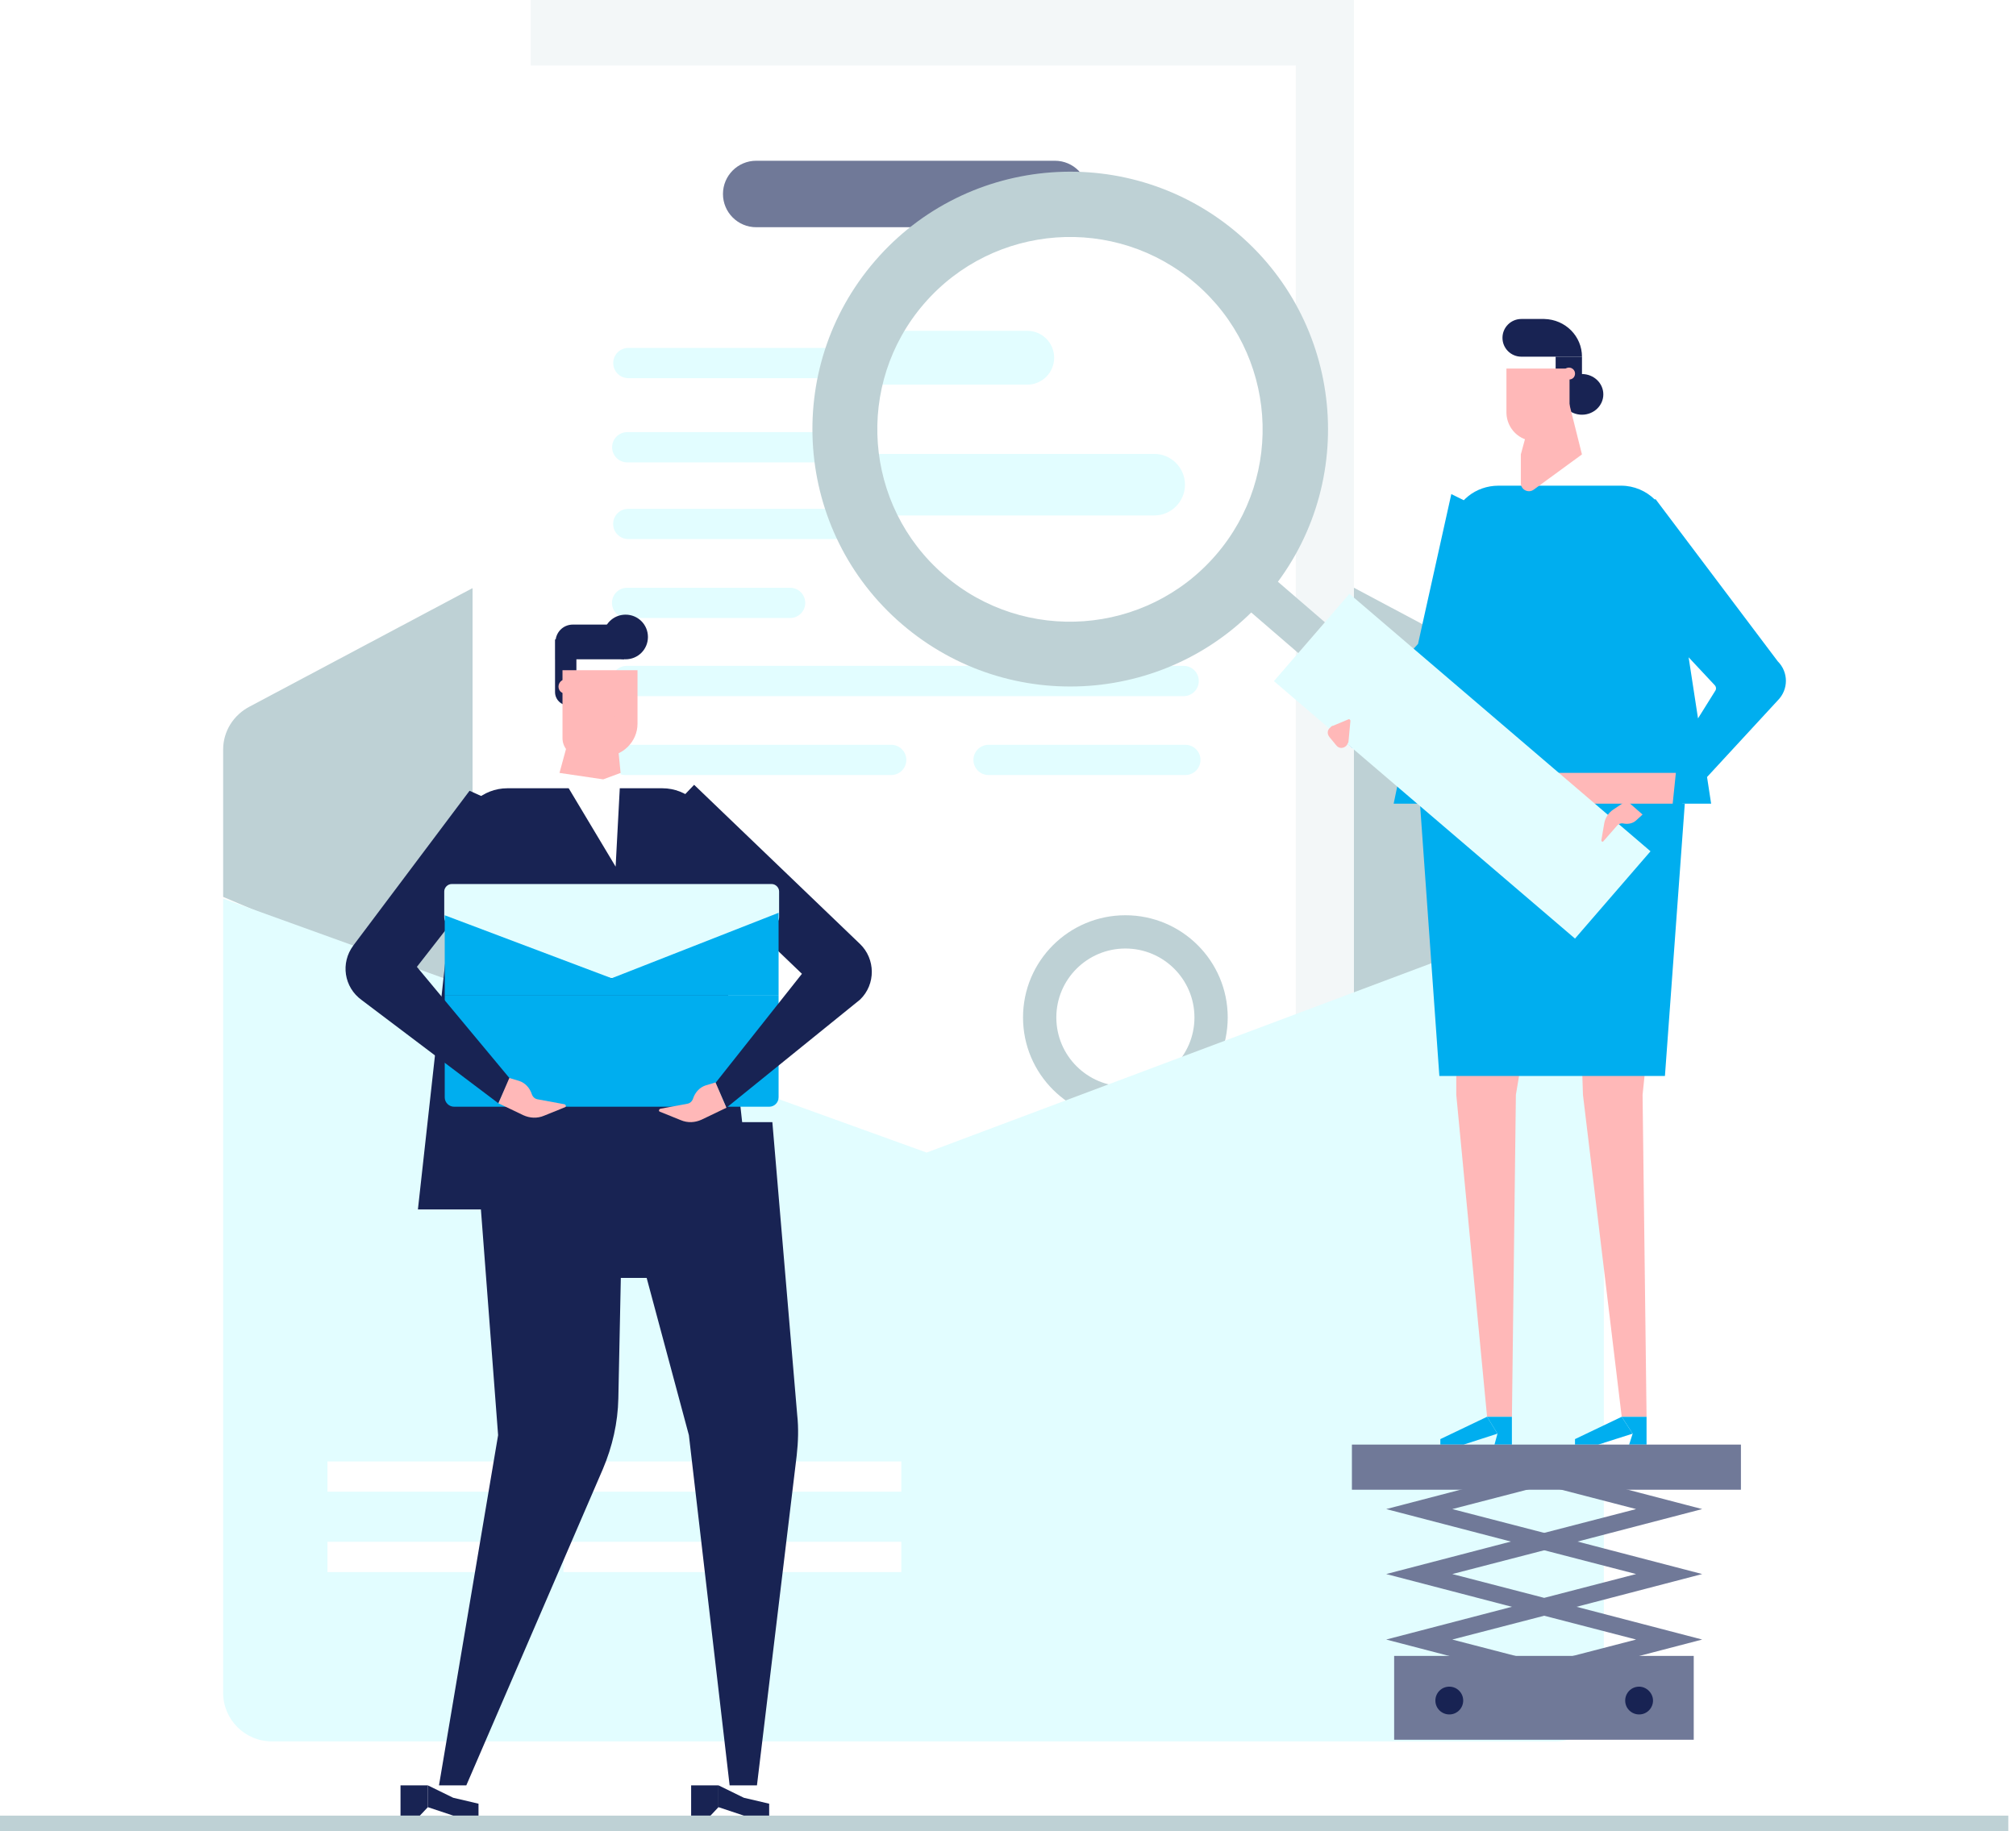 <svg width="262" height="238" viewBox="0 0 262 238" fill="none" xmlns="http://www.w3.org/2000/svg">
<path d="M119.846 155.205L208.433 116.58V97.43C208.433 95.044 207.078 92.852 204.947 91.82L117.07 45.071C115.262 44.168 122.171 44.168 120.427 45.071L32.487 91.82C30.356 92.916 29 95.044 29 97.43V116.58L119.846 155.205Z" fill="#BED1D5"/>
<path d="M175.957 0H68.969V176.807H175.957V0Z" fill="#F3F7F8"/>
<path d="M168.402 8.512H61.414V185.318H168.402V8.512Z" fill="white"/>
<path d="M141.414 25.215C141.414 22.829 139.48 20.895 137.094 20.895H98.277C95.891 20.895 93.957 22.829 93.957 25.215V25.215C93.957 27.601 95.891 29.535 98.277 29.535H137.094C139.48 29.535 141.414 27.601 141.414 25.215V25.215Z" fill="#707998"/>
<path d="M79.531 78.366C79.531 79.452 80.412 80.332 81.498 80.332H102.681C103.768 80.332 104.648 79.452 104.648 78.366V78.366C104.648 77.279 103.768 76.399 102.681 76.399H81.498C80.412 76.399 79.531 77.279 79.531 78.366V78.366Z" fill="#E2FDFF"/>
<path d="M79.551 58.135C79.551 59.221 80.431 60.102 81.517 60.102H110.255C111.341 60.102 112.222 59.221 112.222 58.135V58.135C112.222 57.049 111.341 56.169 110.255 56.169H81.517C80.431 56.169 79.551 57.049 79.551 58.135V58.135Z" fill="#E2FDFF"/>
<path d="M79.684 68.104C79.684 69.191 80.564 70.071 81.65 70.071H154.036C155.122 70.071 156.002 69.191 156.002 68.104V68.104C156.002 67.018 155.122 66.138 154.036 66.138H81.65C80.564 66.138 79.684 67.018 79.684 68.104V68.104Z" fill="#E2FDFF"/>
<path d="M79.695 47.19C79.695 48.276 80.576 49.157 81.662 49.157H130.351C131.437 49.157 132.318 48.276 132.318 47.19V47.19C132.318 46.104 131.437 45.224 130.351 45.224H81.662C80.576 45.224 79.695 46.104 79.695 47.19V47.19Z" fill="#E2FDFF"/>
<path d="M79.305 98.777C79.305 99.863 80.185 100.744 81.271 100.744H115.82C116.906 100.744 117.787 99.863 117.787 98.777V98.777C117.787 97.691 116.906 96.811 115.82 96.811H81.271C80.185 96.811 79.305 97.691 79.305 98.777V98.777Z" fill="#E2FDFF"/>
<path d="M126.508 98.777C126.508 99.863 127.388 100.744 128.475 100.744H154.048C155.135 100.744 156.015 99.863 156.015 98.777V98.777C156.015 97.691 155.135 96.811 154.048 96.811H128.475C127.388 96.811 126.508 97.691 126.508 98.777V98.777Z" fill="#E2FDFF"/>
<path d="M79.477 88.518C79.477 89.605 80.357 90.485 81.443 90.485H153.828C154.915 90.485 155.795 89.605 155.795 88.518V88.518C155.795 87.432 154.915 86.552 153.828 86.552H81.443C80.357 86.552 79.477 87.432 79.477 88.518V88.518Z" fill="#E2FDFF"/>
<path d="M146.254 145.534C153.6 145.534 159.555 139.587 159.555 132.252C159.555 124.915 153.6 118.968 146.254 118.968C138.908 118.968 132.953 124.915 132.953 132.252C132.953 139.587 138.908 145.534 146.254 145.534Z" fill="#BED1D5"/>
<path d="M146.256 141.218C151.213 141.218 155.231 137.204 155.231 132.255C155.231 127.304 151.213 123.292 146.256 123.292C141.299 123.292 137.281 127.304 137.281 132.255C137.281 137.204 141.299 141.218 146.256 141.218Z" fill="white"/>
<path d="M120.427 149.815L29 116.8V220.034C29 223.517 31.841 226.354 35.328 226.354H202.105C205.592 226.354 208.433 223.517 208.433 220.034V116.8L120.427 149.815Z" fill="#E2FDFF"/>
<path d="M117.134 189.963H42.559V193.897H117.134V189.963Z" fill="white"/>
<path d="M65.803 200.408H42.559V204.341H65.803V200.408Z" fill="white"/>
<path d="M117.132 200.408H73.227V204.341H117.132V200.408Z" fill="white"/>
<g filter="url(#filter0_i_2678_5833)">
<path fill-rule="evenodd" clip-rule="evenodd" d="M218.653 100.463H222.379L221.848 97.001L231.032 87.048C232.452 85.629 232.452 83.372 231.032 81.954L215.148 60.868L215.06 60.933C213.924 59.818 212.368 59.131 210.693 59.131H194.744C191.774 59.131 189.257 61.13 188.675 64.031L181.121 100.463H213.759L211.468 104.135L213.599 105.94L218.653 100.463ZM219.454 81.438L222.832 85.049C223.026 85.242 223.09 85.564 222.896 85.823L220.675 89.381L219.454 81.438Z" fill="#00AEEF"/>
</g>
<path d="M175.764 97.237L173.633 95.367L184.287 83.696L188.613 64.223L194.618 67.189L190.808 87.436L175.764 97.237Z" fill="#00AEEF"/>
<path d="M217.797 100.462L213.47 142.311L213.988 184.159H210.759L205.723 142.311L204.69 110.715H202.3L197.005 142.311L196.49 184.159H193.261L189.258 142.311V100.462H217.797Z" fill="#FFB8B8"/>
<path d="M187.188 187.771H190.222L194.613 186.352L193.257 184.159L187.188 187.061V187.771Z" fill="#00AEEF"/>
<path d="M194.226 187.771H196.486V184.159H193.258L194.614 186.352L194.226 187.771Z" fill="#00AEEF"/>
<path d="M204.688 187.771H207.722L212.178 186.352L210.757 184.159L204.688 187.061V187.771Z" fill="#00AEEF"/>
<path d="M211.726 187.771H213.986V184.159H210.758L212.179 186.352L211.726 187.771Z" fill="#00AEEF"/>
<g filter="url(#filter1_i_2678_5833)">
<path d="M216.375 135.862H187.06L184.543 100.462H218.957L216.375 135.862Z" fill="#00AEEF"/>
</g>
<path d="M205.592 53.906C207.126 53.906 208.369 52.722 208.369 51.262C208.369 49.802 207.126 48.619 205.592 48.619C204.059 48.619 202.816 49.802 202.816 51.262C202.816 52.722 204.059 53.906 205.592 53.906Z" fill="#182353"/>
<path d="M205.594 46.364H202.172V50.362H205.594V46.364Z" fill="#182353"/>
<path d="M204.691 48.556C204.691 49.007 204.368 49.33 203.915 49.33C203.464 49.33 203.141 49.007 203.141 48.556C203.141 48.105 203.464 47.782 203.915 47.782C204.303 47.782 204.691 48.105 204.691 48.556Z" fill="#FFB8B8"/>
<path d="M203.265 49.781H200.166L197.648 59.067V62.806C197.648 63.645 198.617 64.16 199.327 63.645L205.59 59.067L203.265 49.781Z" fill="#FFB8B8"/>
<g filter="url(#filter2_i_2678_5833)">
<path d="M199.457 53.323H201.976C203.074 53.323 203.978 52.421 203.978 51.325V43.909H195.777V49.712C195.842 51.711 197.456 53.323 199.457 53.323Z" fill="#FFB8B8"/>
</g>
<path d="M205.593 46.363H197.716C196.359 46.363 195.262 45.267 195.262 43.913C195.262 42.559 196.359 41.462 197.716 41.462H200.686C203.462 41.527 205.593 43.719 205.593 46.363Z" fill="#182353"/>
<path d="M158.497 75.181C169.113 64.58 169.113 47.392 158.497 36.791C147.882 26.189 130.671 26.189 120.055 36.791C109.44 47.392 109.44 64.58 120.055 75.181C130.671 85.782 147.882 85.782 158.497 75.181Z" fill="white"/>
<path d="M214.501 110.653L204.687 122.001L165.559 88.536L175.374 77.187L214.501 110.653Z" fill="#E2FDFF"/>
<path d="M161.726 71.865L158.266 75.867L168.723 84.886L172.183 80.884L161.726 71.865Z" fill="#BED1D5"/>
<path d="M137 46.5C137 44.567 135.433 43 133.5 43H112.5C110.567 43 109 44.567 109 46.5V46.5C109 48.433 110.567 50 112.5 50H133.5C135.433 50 137 48.433 137 46.5V46.5Z" fill="#E2FDFF"/>
<path d="M154 63C154 60.791 152.209 59 150 59H114C111.791 59 110 60.791 110 63V63C110 65.209 111.791 67 114 67H150C152.209 67 154 65.209 154 63V63Z" fill="#E2FDFF"/>
<path d="M164.461 77.635C152.388 91.627 131.21 93.175 117.198 81.117C103.187 69.059 101.638 47.909 113.712 33.917C125.786 19.924 146.964 18.377 160.975 30.435C174.986 42.493 176.536 63.707 164.461 77.635ZM120.104 39.462C111.064 49.908 112.227 65.706 122.686 74.733C133.146 83.76 148.966 82.6 158.005 72.154C167.044 61.708 165.882 45.91 155.422 36.883C144.962 27.855 129.143 29.016 120.104 39.462Z" fill="#BED1D5"/>
<path d="M211.403 104.071L209.66 105.231C209.078 105.618 208.627 106.263 208.497 106.972L208.109 109.229C208.109 109.358 208.239 109.487 208.368 109.358L210.176 107.295C210.37 107.101 210.628 106.972 210.951 107.037C211.597 107.166 212.242 107.037 212.694 106.585L213.469 105.876L211.403 104.071Z" fill="#FFB8B8"/>
<path d="M174.919 96.983C174.533 97.305 174.016 97.305 173.692 96.918L172.789 95.822C172.467 95.435 172.467 94.919 172.853 94.597L172.983 94.468C173.047 94.403 173.112 94.339 173.241 94.339L175.243 93.501C175.372 93.436 175.501 93.565 175.501 93.694L175.243 96.467C175.113 96.725 175.049 96.853 174.919 96.983Z" fill="#FFB8B8"/>
<path d="M200.685 201.508L180.152 196.156L200.685 190.803L221.218 196.156L200.685 201.508ZM188.74 196.156L200.685 199.25L212.63 196.156L200.685 193.061L188.74 196.156Z" fill="#707998"/>
<path d="M200.685 209.954L180.152 204.601L200.685 199.25L221.218 204.601L200.685 209.954ZM188.74 204.601L200.685 207.697L212.63 204.601L200.685 201.508L188.74 204.601Z" fill="#707998"/>
<path d="M200.685 218.466L180.152 213.114L200.685 207.763L221.218 213.114L200.685 218.466ZM188.74 213.114L200.685 216.21L212.63 213.114L200.685 210.019L188.74 213.114Z" fill="#707998"/>
<path d="M220.118 215.241H181.184V226.139H220.118V215.241Z" fill="#707998"/>
<path d="M190.158 221.045C190.158 222.012 189.384 222.85 188.351 222.85C187.382 222.85 186.543 222.076 186.543 221.045C186.543 220.078 187.317 219.239 188.351 219.239C189.384 219.239 190.158 220.078 190.158 221.045Z" fill="#182353"/>
<path d="M214.826 221.045C214.826 222.012 214.052 222.85 213.019 222.85C212.05 222.85 211.211 222.076 211.211 221.045C211.211 220.078 211.985 219.239 213.019 219.239C213.987 219.239 214.826 220.078 214.826 221.045Z" fill="#182353"/>
<path d="M226.251 187.773H175.695V193.641H226.251V187.773Z" fill="#707998"/>
<path d="M74.909 83.116H72.133V89.951C72.133 90.918 72.908 91.692 73.876 91.692H74.909V83.116Z" fill="#182353"/>
<g filter="url(#filter3_i_2678_5833)">
<path d="M56.635 145.861L59.734 186.548L52.051 232.071H55.602L73.358 190.933C74.585 188.031 75.295 184.936 75.36 181.776L75.683 166.108H79.04L84.528 186.548L89.823 232.071H93.374L98.539 189.191C98.733 187.45 98.798 185.645 98.604 183.904L95.376 145.861H56.635Z" fill="#182353"/>
</g>
<path d="M62.187 236H58.895L55.602 234.904V232.067L58.895 233.679L62.187 234.452V236Z" fill="#182353"/>
<path d="M54.569 236H52.051V232.067H55.602V234.904L54.569 236Z" fill="#182353"/>
<path d="M99.961 236H96.668L93.375 234.904V232.067L96.668 233.679L99.961 234.452V236Z" fill="#182353"/>
<path d="M92.338 236H89.82V232.067H93.371V234.904L92.338 236Z" fill="#182353"/>
<g filter="url(#filter4_i_2678_5833)">
<path d="M78.525 94.335H75.491C74.135 94.335 73.102 93.239 73.102 91.95V83.116H82.851V90.08C82.851 92.401 80.914 94.335 78.525 94.335Z" fill="#FFB8B8"/>
</g>
<g filter="url(#filter5_i_2678_5833)">
<path d="M54.312 155.206H97.702L92.278 106.008C91.955 102.848 89.243 100.462 86.08 100.462H65.935C62.771 100.462 60.059 102.848 59.736 106.008L57.347 127.802L54.312 155.206Z" fill="#182353"/>
</g>
<path d="M80.653 100.462L80.007 112.649L72.711 100.462H80.653Z" fill="white"/>
<path d="M75.1 91.697L79.684 90.665L80.653 100.467L78.393 101.305L72.711 100.467L75.1 91.697Z" fill="#FFB8B8"/>
<path d="M78.394 82.797C78.394 84.409 79.686 85.698 81.3 85.698C82.914 85.698 84.206 84.409 84.206 82.797C84.206 81.185 82.914 79.895 81.3 79.895C79.686 79.895 78.394 81.185 78.394 82.797Z" fill="#182353"/>
<path d="M72.195 85.699H81.106V81.185H74.455C73.164 81.185 72.195 82.217 72.195 83.442V85.699Z" fill="#182353"/>
<path d="M72.582 89.245C72.582 89.761 72.969 90.147 73.486 90.147C74.002 90.147 74.39 89.761 74.39 89.245C74.39 88.729 74.002 88.342 73.486 88.342C73.034 88.278 72.582 88.729 72.582 89.245Z" fill="#FFB8B8"/>
<path d="M101.186 129.414H57.797V142.632C57.797 143.342 58.378 143.858 59.024 143.858H99.959C100.67 143.858 101.186 143.278 101.186 142.632V129.414Z" fill="#00AEEF"/>
<path d="M94.406 143.989L111.775 129.932C113.841 127.933 113.776 124.645 111.775 122.71L90.209 102.012L84.656 107.815L104.22 126.579L92.986 140.765L94.406 143.989Z" fill="#182353"/>
<path d="M64.768 143.409L66.253 140.185L54.179 125.677L69.159 106.462L61.023 102.786L45.915 122.904C44.236 125.161 44.688 128.321 47.012 129.997L64.768 143.409Z" fill="#182353"/>
<path d="M94.409 143.989L91.181 145.537C90.342 145.923 89.373 145.988 88.469 145.6L85.758 144.505C85.564 144.44 85.628 144.182 85.822 144.118L89.309 143.473C89.696 143.409 89.954 143.151 90.084 142.763C90.342 141.99 90.923 141.345 91.698 141.087L92.989 140.7L94.409 143.989Z" fill="#FFB8B8"/>
<path d="M64.773 143.409L68.002 144.956C68.841 145.342 69.81 145.407 70.714 145.021L73.425 143.924C73.619 143.86 73.555 143.602 73.361 143.537L69.874 142.893C69.487 142.828 69.229 142.57 69.1 142.184C68.841 141.41 68.26 140.765 67.485 140.507L66.194 140.121L64.773 143.409Z" fill="#FFB8B8"/>
<path d="M79.816 127.097L100.543 120.198C100.93 120.069 101.253 119.682 101.253 119.23V115.877C101.253 115.362 100.801 114.91 100.284 114.91H58.703C58.186 114.91 57.734 115.362 57.734 115.877V119.23C57.734 119.682 57.993 120.069 58.445 120.198L79.171 127.097C79.365 127.162 79.558 127.162 79.816 127.097Z" fill="#E2FDFF"/>
<path d="M79.492 127.158L57.797 118.969V129.415H101.186V118.647L79.492 127.158Z" fill="#00AEEF"/>
<path d="M261 236H0V238H261V236Z" fill="#BED1D5"/>
<defs>
<filter id="filter0_i_2678_5833" x="181.121" y="59.131" width="50.977" height="50.81" filterUnits="userSpaceOnUse" color-interpolation-filters="sRGB">
<feFlood flood-opacity="0" result="BackgroundImageFix"/>
<feBlend mode="normal" in="SourceGraphic" in2="BackgroundImageFix" result="shape"/>
<feColorMatrix in="SourceAlpha" type="matrix" values="0 0 0 0 0 0 0 0 0 0 0 0 0 0 0 0 0 0 127 0" result="hardAlpha"/>
<feOffset dy="4"/>
<feGaussianBlur stdDeviation="2"/>
<feComposite in2="hardAlpha" operator="arithmetic" k2="-1" k3="1"/>
<feColorMatrix type="matrix" values="0 0 0 0 0 0 0 0 0 0 0 0 0 0 0 0 0 0 0.1 0"/>
<feBlend mode="normal" in2="shape" result="effect1_innerShadow_2678_5833"/>
</filter>
<filter id="filter1_i_2678_5833" x="184.543" y="100.462" width="34.414" height="39.4" filterUnits="userSpaceOnUse" color-interpolation-filters="sRGB">
<feFlood flood-opacity="0" result="BackgroundImageFix"/>
<feBlend mode="normal" in="SourceGraphic" in2="BackgroundImageFix" result="shape"/>
<feColorMatrix in="SourceAlpha" type="matrix" values="0 0 0 0 0 0 0 0 0 0 0 0 0 0 0 0 0 0 127 0" result="hardAlpha"/>
<feOffset dy="4"/>
<feGaussianBlur stdDeviation="2"/>
<feComposite in2="hardAlpha" operator="arithmetic" k2="-1" k3="1"/>
<feColorMatrix type="matrix" values="0 0 0 0 0 0 0 0 0 0 0 0 0 0 0 0 0 0 0.1 0"/>
<feBlend mode="normal" in2="shape" result="effect1_innerShadow_2678_5833"/>
</filter>
<filter id="filter2_i_2678_5833" x="195.777" y="43.909" width="8.199" height="13.414" filterUnits="userSpaceOnUse" color-interpolation-filters="sRGB">
<feFlood flood-opacity="0" result="BackgroundImageFix"/>
<feBlend mode="normal" in="SourceGraphic" in2="BackgroundImageFix" result="shape"/>
<feColorMatrix in="SourceAlpha" type="matrix" values="0 0 0 0 0 0 0 0 0 0 0 0 0 0 0 0 0 0 127 0" result="hardAlpha"/>
<feOffset dy="4"/>
<feGaussianBlur stdDeviation="2"/>
<feComposite in2="hardAlpha" operator="arithmetic" k2="-1" k3="1"/>
<feColorMatrix type="matrix" values="0 0 0 0 0 0 0 0 0 0 0 0 0 0 0 0 0 0 0.15 0"/>
<feBlend mode="normal" in2="shape" result="effect1_innerShadow_2678_5833"/>
</filter>
<filter id="filter3_i_2678_5833" x="52.051" y="145.861" width="50.67" height="86.21" filterUnits="userSpaceOnUse" color-interpolation-filters="sRGB">
<feFlood flood-opacity="0" result="BackgroundImageFix"/>
<feBlend mode="normal" in="SourceGraphic" in2="BackgroundImageFix" result="shape"/>
<feColorMatrix in="SourceAlpha" type="matrix" values="0 0 0 0 0 0 0 0 0 0 0 0 0 0 0 0 0 0 127 0" result="hardAlpha"/>
<feOffset dx="5"/>
<feGaussianBlur stdDeviation="2"/>
<feComposite in2="hardAlpha" operator="arithmetic" k2="-1" k3="1"/>
<feColorMatrix type="matrix" values="0 0 0 0 0 0 0 0 0 0 0 0 0 0 0 0 0 0 0.2 0"/>
<feBlend mode="normal" in2="shape" result="effect1_innerShadow_2678_5833"/>
</filter>
<filter id="filter4_i_2678_5833" x="73.102" y="83.116" width="9.75" height="15.22" filterUnits="userSpaceOnUse" color-interpolation-filters="sRGB">
<feFlood flood-opacity="0" result="BackgroundImageFix"/>
<feBlend mode="normal" in="SourceGraphic" in2="BackgroundImageFix" result="shape"/>
<feColorMatrix in="SourceAlpha" type="matrix" values="0 0 0 0 0 0 0 0 0 0 0 0 0 0 0 0 0 0 127 0" result="hardAlpha"/>
<feOffset dy="4"/>
<feGaussianBlur stdDeviation="2"/>
<feComposite in2="hardAlpha" operator="arithmetic" k2="-1" k3="1"/>
<feColorMatrix type="matrix" values="0 0 0 0 0 0 0 0 0 0 0 0 0 0 0 0 0 0 0.15 0"/>
<feBlend mode="normal" in2="shape" result="effect1_innerShadow_2678_5833"/>
</filter>
<filter id="filter5_i_2678_5833" x="54.312" y="100.462" width="43.389" height="56.744" filterUnits="userSpaceOnUse" color-interpolation-filters="sRGB">
<feFlood flood-opacity="0" result="BackgroundImageFix"/>
<feBlend mode="normal" in="SourceGraphic" in2="BackgroundImageFix" result="shape"/>
<feColorMatrix in="SourceAlpha" type="matrix" values="0 0 0 0 0 0 0 0 0 0 0 0 0 0 0 0 0 0 127 0" result="hardAlpha"/>
<feOffset dy="2"/>
<feGaussianBlur stdDeviation="2"/>
<feComposite in2="hardAlpha" operator="arithmetic" k2="-1" k3="1"/>
<feColorMatrix type="matrix" values="0 0 0 0 0 0 0 0 0 0 0 0 0 0 0 0 0 0 0.2 0"/>
<feBlend mode="normal" in2="shape" result="effect1_innerShadow_2678_5833"/>
</filter>
</defs>
</svg>
